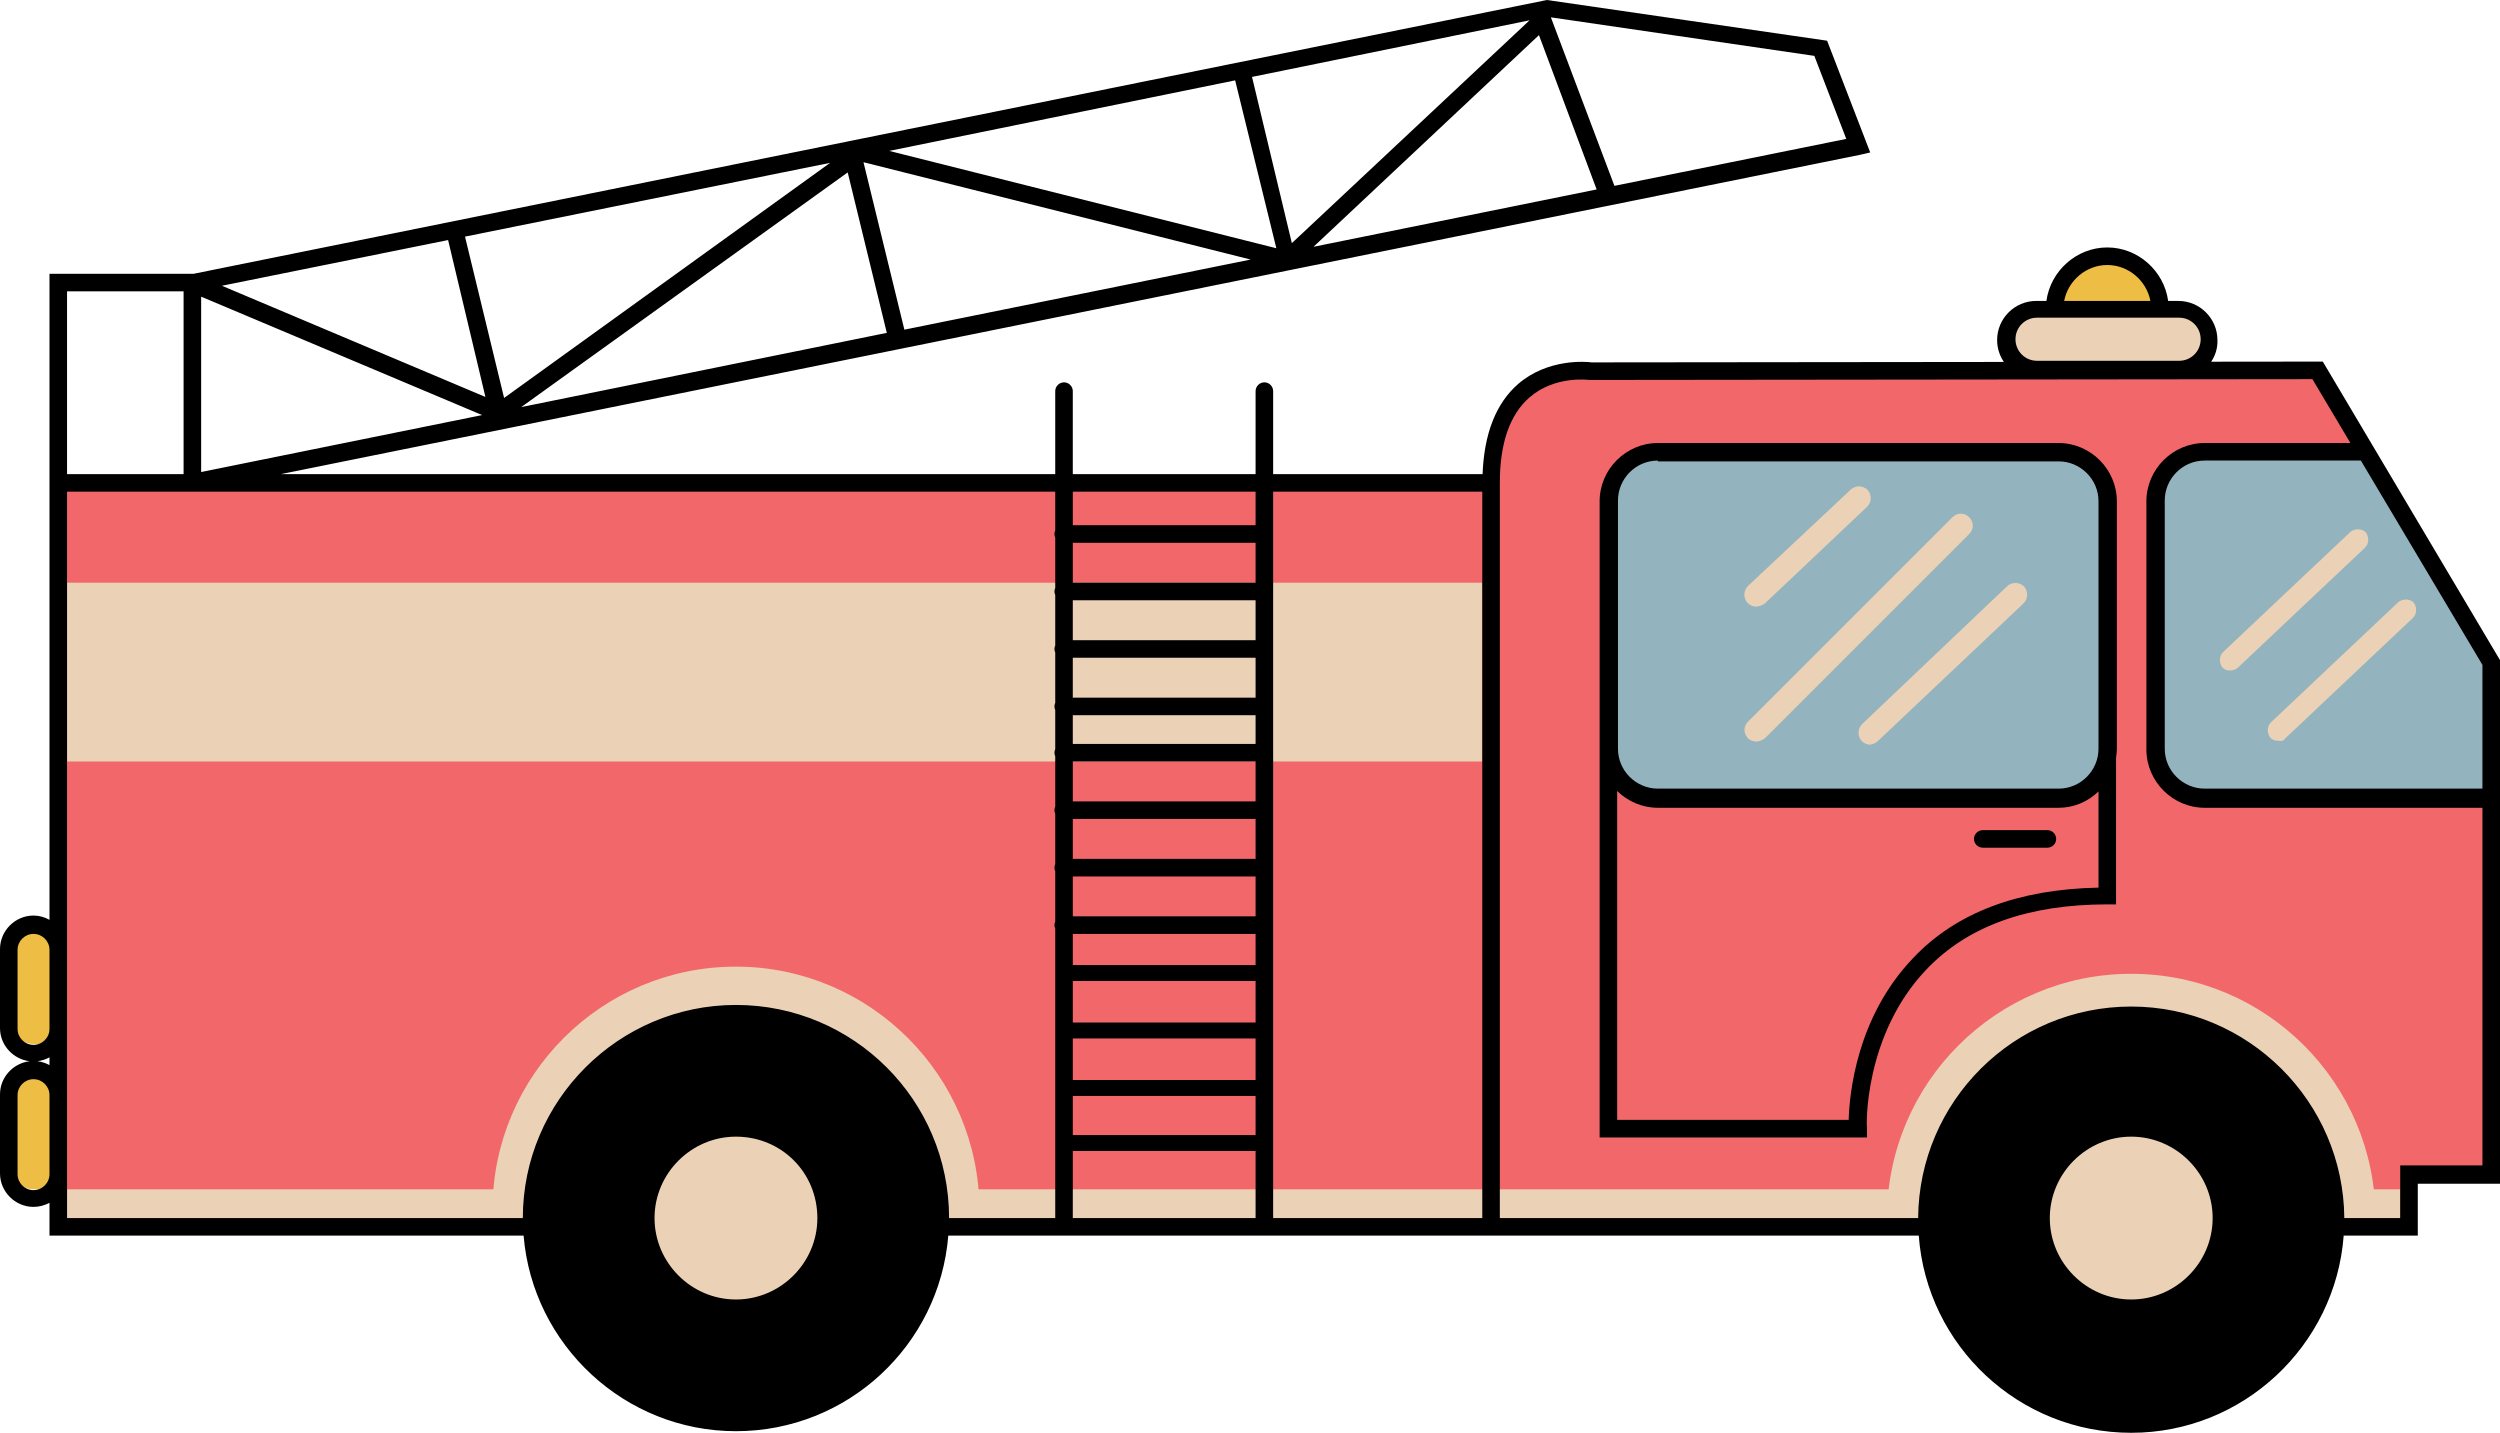 <?xml version="1.0" encoding="UTF-8"?>
<!DOCTYPE svg PUBLIC '-//W3C//DTD SVG 1.0//EN'
          'http://www.w3.org/TR/2001/REC-SVG-20010904/DTD/svg10.dtd'>
<svg height="179.5" preserveAspectRatio="xMidYMid meet" version="1.0" viewBox="0.0 0.0 313.2 179.5" width="313.2" xmlns="http://www.w3.org/2000/svg" xmlns:xlink="http://www.w3.org/1999/xlink" zoomAndPan="magnify"
><g id="change1_1"
  ><path d="M302.1,153.7H7.5V60.6l178.2,0.9l1.5-2.2c0,0-1.5-12.2,13.4-12.1h90L313.2,83l-1.1,63.6 l-9.7,0.7L302.1,153.7z" fill="#F2686A"
  /></g
  ><g id="change2_1"
  ><path d="M185.7,95.4H7.5V73h178.2V95.4z" fill="#EBD2B6"
  /></g
  ><g id="change2_2"
  ><path d="M300.7,152.8H8.4V149h292.3L300.7,152.8L300.7,152.8z" fill="#EBD2B6"
  /></g
  ><g id="change2_3"
  ><path d="M61.7,151.6c0-16.9,13.7-30.5,30.5-30.5s30.5,13.7,30.5,30.5 M297.6,152.6 c0-16.9-13.7-30.6-30.6-30.6s-30.6,13.7-30.6,30.6" fill="#EBD2B6"
  /></g
  ><g id="change3_1"
  ><path d="M259.8,99.9h-53c-2.3,0-4.2-1.9-4.2-4.2v-34c0-2.3,1.9-4.2,4.2-4.2h53c2.3,0,4.2,1.9,4.2,4.2 v33.9C264,98,262.1,99.9,259.8,99.9z M298.6,59.8c0,0-1-3.7-4.8-3.5s-18.1,0-18.1,0s-5.1,1.1-5.3,6.1v31.9c0,0,0,4.4,5.8,5.5 s35.9,0,35.9,0V83.2L298.6,59.8z" fill="#93B4BE"
  /></g
  ><g id="change4_1"
  ><path d="M270.4,39h-13c0,0,1.1-6.4,5.5-6.8C267.4,31.8,270.8,34.3,270.4,39z" fill="#EEBD43"
  /></g
  ><g id="change2_4"
  ><path d="M273.3,46h-17.7c-1.8,0-3.2-1.4-3.2-3.2v-0.7c0-1.8,1.4-3.2,3.2-3.2h17.7 c1.8,0,3.2,1.4,3.2,3.2v0.7C276.5,44.6,275,46,273.3,46z" fill="#EBD2B6"
  /></g
  ><g id="change4_2"
  ><path d="M4.9,149H4.3c-1.6,0-3-1.3-3-3v-9c0-1.6,1.3-3,3-3h0.6c1.6,0,3,1.3,3,3v9 C7.9,147.7,6.6,149,4.9,149z M7.9,127.8v-9c0-1.6-1.3-3-3-3H4.3c-1.6,0-3,1.3-3,3v9c0,1.6,1.3,3,3,3h0.6 C6.6,130.8,7.9,129.5,7.9,127.8z" fill="#EEBD43"
  /></g
  ><g id="change5_1"
  ><path d="M257.6,105.1c0,0.6-0.5,1.1-1.1,1.1h-8.1c-0.6,0-1.1-0.5-1.1-1.1c0-0.6,0.5-1.1,1.1-1.1h8.1 C257.1,104,257.6,104.5,257.6,105.1z M313.2,82.7v65.6h-10.3v6.5h-9.283c-1.03,13.772-12.59,24.7-26.617,24.7 c-14.031,0-25.593-10.844-26.618-24.7H187.9h-2.2h-66.897c-1.12,13.761-12.639,24.5-26.603,24.5 c-13.959,0-25.475-10.822-26.602-24.5H6.2v-4.116c-0.599,0.321-1.274,0.516-2,0.516c-2.3,0-4.2-1.9-4.2-4.2v-9.9 c0-2.133,1.64-3.902,3.712-4.15C1.64,132.702,0,130.933,0,128.8v-9.9c0-2.3,1.9-4.2,4.2-4.2c0.726,0,1.401,0.206,2,0.537 V61.6v-2.2V34.3h18.054L193.8,0l35.1,5.1l5.4,14l-1.3,0.3l-197.82,40H132.2V49c0-0.6,0.5-1.1,1.1-1.1c0.6,0,1.1,0.5,1.1,1.1v10.4 h22.9V49c0-0.6,0.5-1.1,1.1-1.1c0.6,0,1.1,0.5,1.1,1.1v10.4h26.238c0.189-5.044,1.665-8.876,4.462-11.3c3.7-3.2,8.5-2.8,9.2-2.7 l51.644-0.056C250.512,44.56,250.2,43.616,250.2,42.6c0-2.7,2.2-4.9,4.9-4.9h1.275c0.503-3.74,3.764-6.7,7.625-6.7 s7.122,2.96,7.625,6.7H272.9c2.7,0,4.9,2.2,4.9,4.9c0.037,1.004-0.259,1.937-0.783,2.715L291,45.3L313.2,82.7z M258.598,37.7h10.804c-0.481-2.535-2.743-4.5-5.402-4.5S259.079,35.165,258.598,37.7z M252.5,42.5c0,1.5,1.2,2.7,2.7,2.7H273 c1.5,0,2.7-1.2,2.7-2.7s-1.2-2.7-2.7-2.7h-17.8C253.7,39.8,252.5,41,252.5,42.5z M311,83.3l-15.231-25.6H276.2c-2.8,0-5,2.3-5,5 v31.1c0,2.8,2.3,5,5,5H311V83.3z M134.4,61.6v4.2h22.9v-4.2H134.4z M134.4,128.1h22.9v-5.199h-22.9V128.1z M134.4,135.3 h22.9v-5.2h-22.9V135.3z M157.3,120.9V117h-22.9v3.9H157.3z M157.3,114.8v-5h-22.9v5H157.3z M157.3,107.6v-5h-22.9v5 H157.3z M157.3,100.4v-5h-22.9v5H157.3z M157.3,93.2v-3.6h-22.9v3.6H157.3z M157.3,87.4v-5h-22.9v5H157.3z M157.3,80.2v-5h-22.9v5 H157.3z M134.4,142.2h22.9v-4.9h-22.9V142.2z M157.3,68h-22.9v5h22.9V68z M134.4,152.6h22.9v-8.4h-22.9V152.6z M60.4,52 L25.2,37.165v21.971L60.4,52z M111.1,41.7l-4.9-20.1L65.3,51L111.1,41.7z M111.401,18.906L159.9,31.1l-5.161-21.033 L111.401,18.906z M192.8,4.4l-28.244,26.518l35.471-7.184L192.8,4.4z M191.627,2.543l-34.774,7.093l4.99,20.825 L191.627,2.543z M113.3,41.3l43.375-8.785l-48.498-12.193L113.3,41.3z M227.3,7l-33.007-4.828l7.961,21.111L231.3,17.4 L227.3,7z M104,20.4l-45.744,9.245l4.897,20.212L104,20.4z M27.8,35.8l33.013,13.93l-4.676-19.657L27.8,35.8z M8.4,59.4H23 V36.5H8.4V59.4z M6.2,132.463c-0.461,0.255-0.969,0.422-1.512,0.487c0.543,0.065,1.051,0.232,1.512,0.487V132.463z M4.2,130.9c1.1,0,2-0.9,2-2V119c0-1.1-0.9-2-2-2c-1.1,0-2,0.9-2,2v9.9C2.2,130,3.1,130.9,4.2,130.9z M6.2,147.1v-9.9 c0-1.1-0.9-2-2-2c-1.1,0-2,0.9-2,2v9.9c0,1.1,0.9,2,2,2C5.3,149.1,6.2,148.2,6.2,147.1z M118.9,152.6h13.3v-36.257 c-0.062-0.137-0.1-0.285-0.1-0.443s0.038-0.307,0.1-0.444v-6.313c-0.062-0.137-0.1-0.285-0.1-0.443 s0.038-0.307,0.1-0.444v-6.313c-0.062-0.137-0.1-0.285-0.1-0.443s0.038-0.307,0.1-0.443v-6.313 c-0.062-0.137-0.1-0.286-0.1-0.444s0.038-0.307,0.1-0.443v-4.913c-0.062-0.137-0.1-0.285-0.1-0.443 s0.038-0.307,0.1-0.443v-6.313c-0.062-0.137-0.1-0.286-0.1-0.444s0.038-0.307,0.1-0.443v-6.313 c-0.062-0.137-0.1-0.286-0.1-0.444s0.038-0.307,0.1-0.443v-6.313c-0.062-0.137-0.1-0.285-0.1-0.443 s0.038-0.307,0.1-0.444V61.6h-107h-0.9h-0.2H8.4v57.3v9.9v8.3v9.9v5.6h57.1c0-14.7,12-26.7,26.7-26.7S118.9,137.8,118.9,152.6z M185.7,61.6h-26.2v91h26.2V61.6z M311,146v-44.8h-34.8c-4,0-7.3-3.3-7.3-7.3V62.8c0-4,3.3-7.3,7.3-7.3h18.26l-4.76-8l-90.5,0.1 h-0.1c0,0-4.3-0.6-7.5,2.2c-2.5,2.2-3.7,5.8-3.7,10.7v92.1h52.405c0.108-14.608,11.963-26.5,26.695-26.5 c14.633,0,26.586,11.892,26.695,26.5H300.7V146H311z M265.2,62.8v31.1c-0.009,0.342-0.048,0.676-0.1,1.006V113.3H264 c-9.9,0-17.5,2.7-22.7,8.2c-7.8,8.2-7.5,19.7-7.4,19.8v1.2h-33.5V93.9l0,0V93.9V62.8c0-4,3.3-7.3,7.3-7.3h50.2 C261.9,55.5,265.2,58.8,265.2,62.8z M202.7,93.8c0,2.8,2.3,5,5,5h50.2c2.8,0,5-2.3,5-5v-2.4V62.8c0-2.8-2.3-5-5-5h-50.2v-0.1 c-2.8,0-5,2.3-5,5V93.8z M262.9,111.2V99.153c-1.302,1.262-3.055,2.047-5,2.047h-50.2c-1.976,0-3.779-0.807-5.1-2.105V140.3 h29c0.1-3.3,1-12.9,8.1-20.3C245.1,114.3,252.9,111.4,262.9,111.2z"
  /></g
  ><g id="change2_5"
  ><path d="M220.1,92.9c-0.4,0-0.8-0.1-1.1-0.4c-0.6-0.6-0.6-1.5,0-2.1l25.6-25.6c0.6-0.6,1.5-0.6,2.1,0s0.6,1.5,0,2.1 l-25.6,25.6C220.8,92.7,220.4,92.9,220.1,92.9z M235.3,92.8l18.2-17.2c0.6-0.6,0.6-1.5,0.1-2.1c-0.6-0.6-1.5-0.6-2.1-0.1l-18.2,17.3 c-0.6,0.6-0.6,1.5-0.1,2.1c0.3,0.3,0.7,0.5,1.1,0.5C234.7,93.2,235,93.1,235.3,92.8z M286.3,92.5l16-15.1c0.5-0.5,0.5-1.3,0.1-1.9 c-0.5-0.5-1.3-0.5-1.9-0.1l-16,15.1c-0.5,0.5-0.5,1.3-0.1,1.9c0.3,0.3,0.6,0.4,1,0.4C285.8,92.9,286.1,92.8,286.3,92.5z M280.3,83.7 l16-15.1c0.5-0.5,0.5-1.3,0.1-1.9c-0.5-0.5-1.3-0.5-1.9-0.1l-16,15.1c-0.5,0.5-0.5,1.3-0.1,1.9c0.3,0.3,0.6,0.4,1,0.4 C279.7,84,280,83.9,280.3,83.7z M221.1,75.6l12.8-12.1c0.6-0.6,0.6-1.5,0.1-2.1c-0.6-0.6-1.5-0.6-2.1-0.1L219,73.4 c-0.6,0.6-0.6,1.5-0.1,2.1c0.3,0.3,0.7,0.5,1.1,0.5C220.4,76,220.8,75.8,221.1,75.6z M102.4,152.6c0,5.6-4.6,10.2-10.2,10.2 S82,158.2,82,152.6s4.6-10.2,10.2-10.2C97.9,142.4,102.4,146.9,102.4,152.6z M267,142.4c-5.6,0-10.2,4.6-10.2,10.2 s4.6,10.2,10.2,10.2s10.2-4.6,10.2-10.2S272.6,142.4,267,142.4z" fill="#EBD2B6"
  /></g
></svg
>
